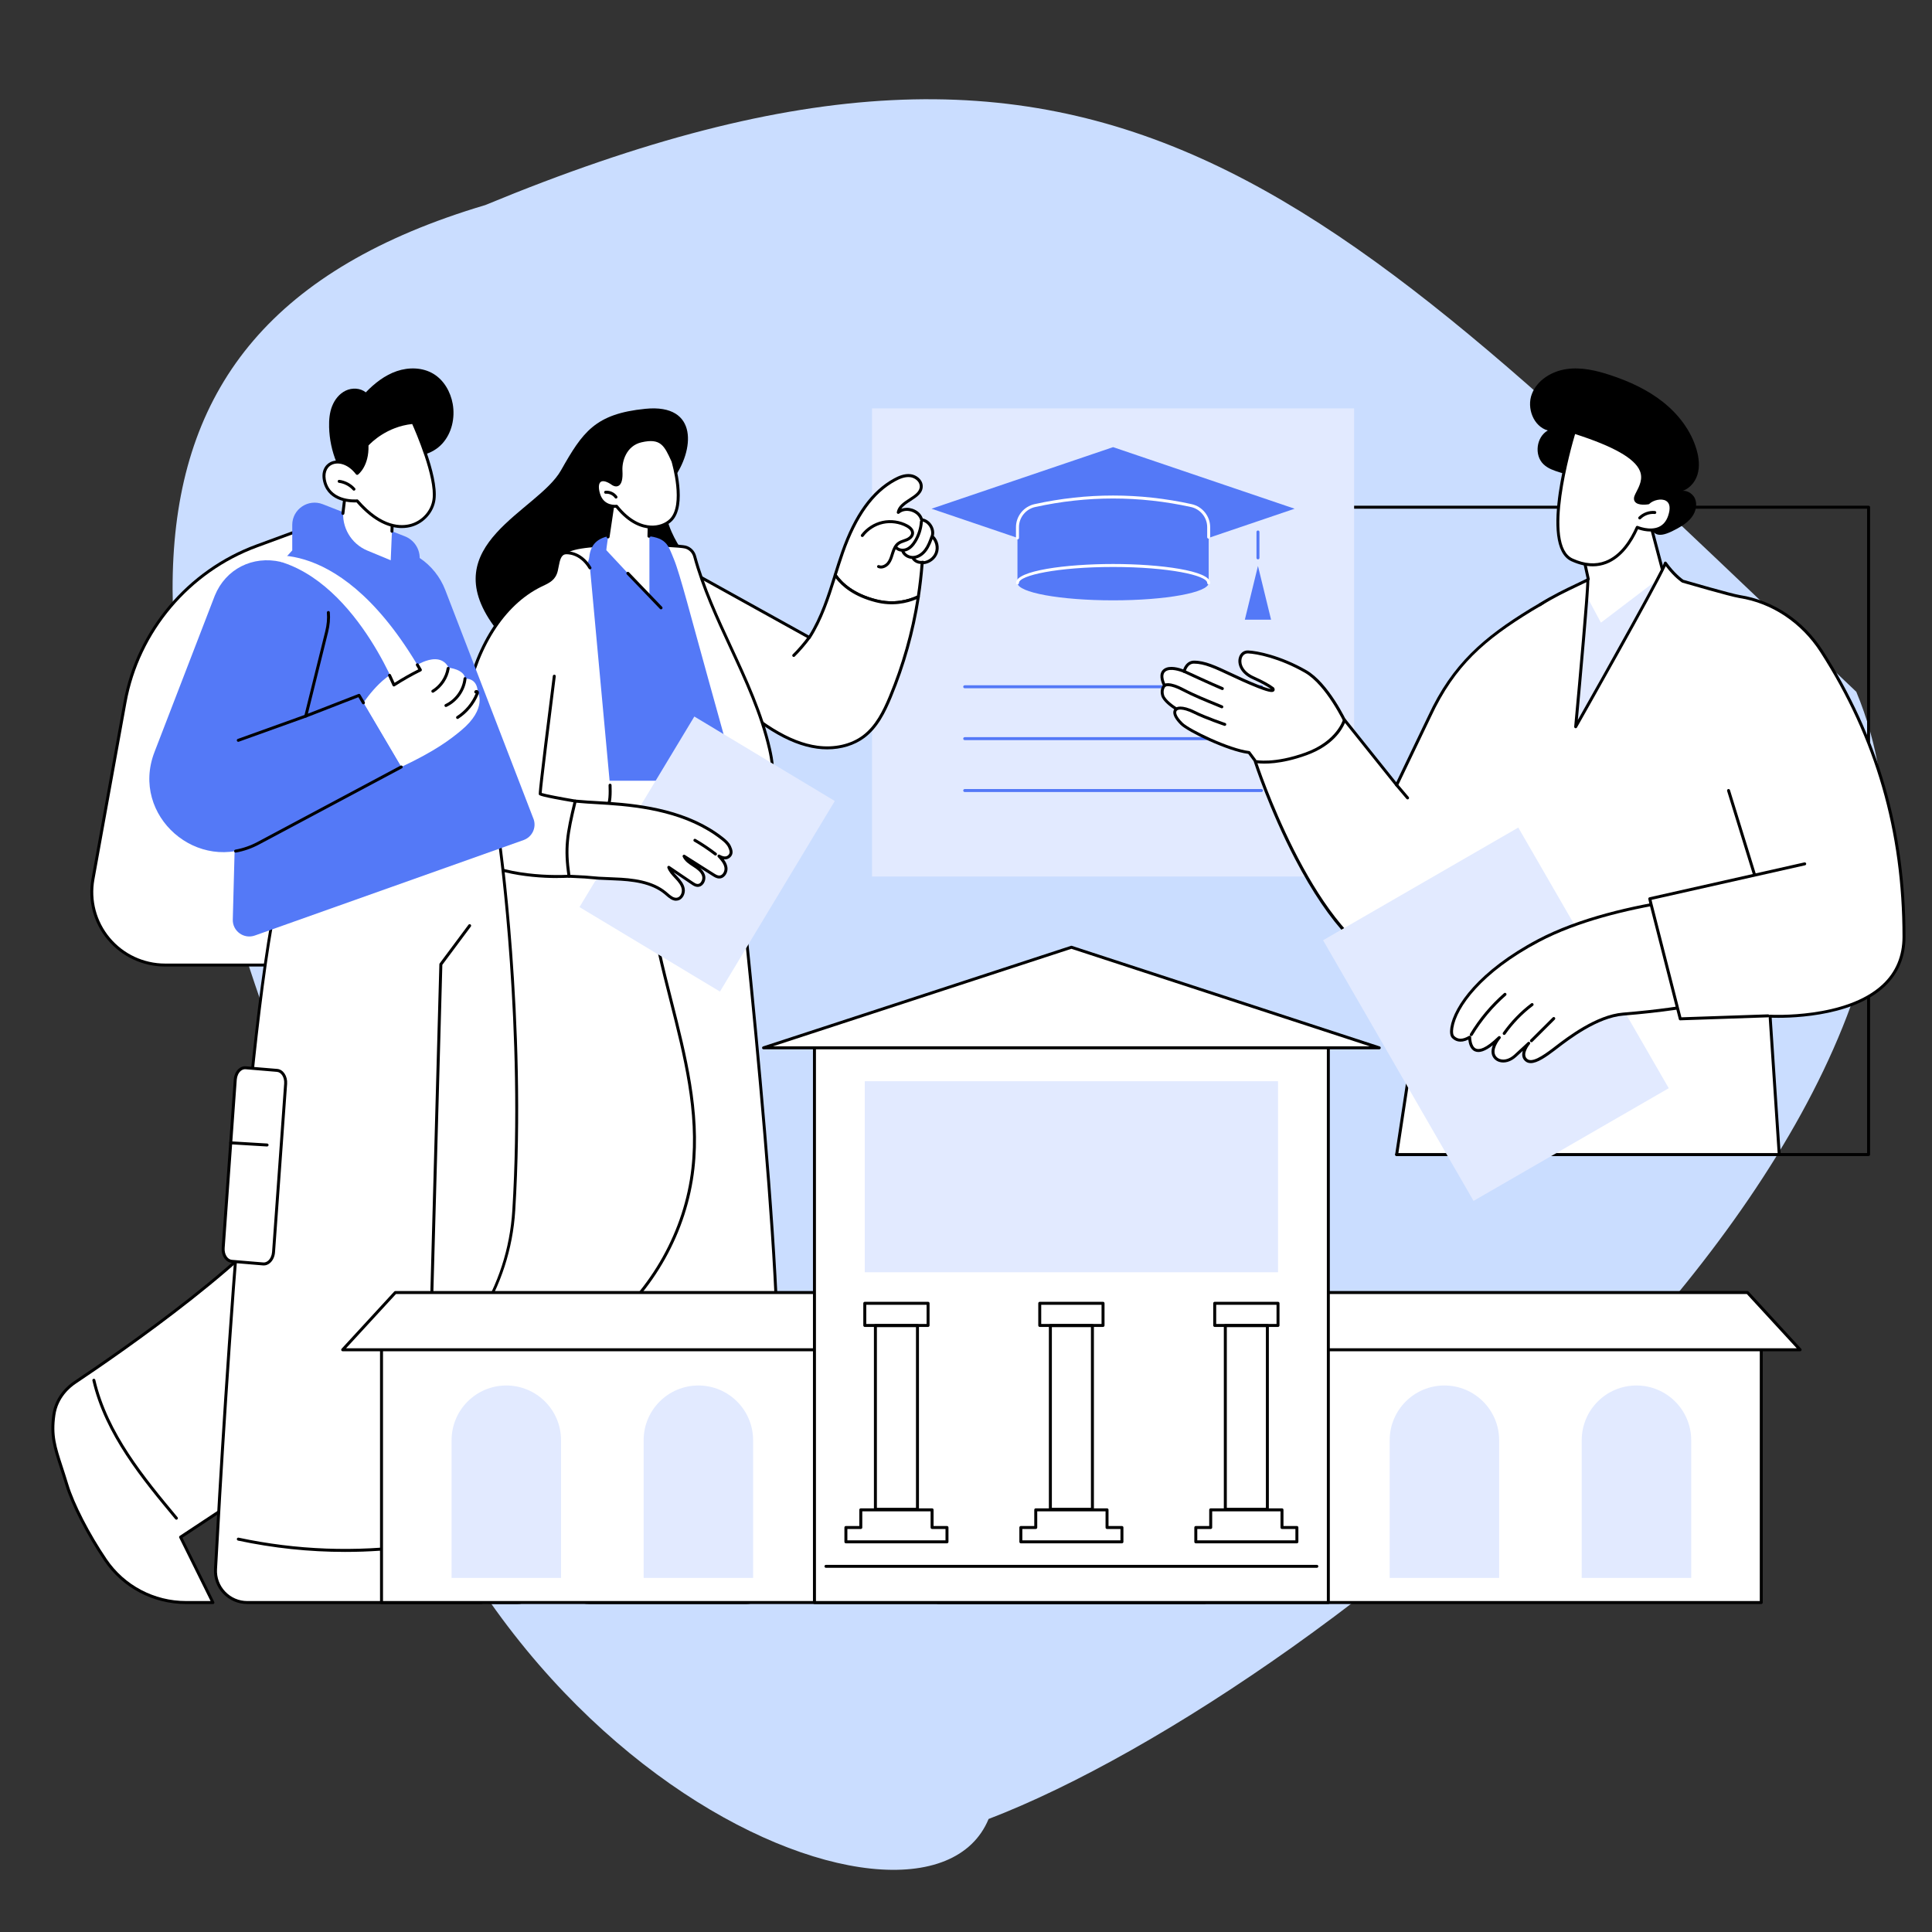 <svg xmlns="http://www.w3.org/2000/svg" id="a" viewBox="0 0 1080 1080"><rect x="0" y="0" width="1080" height="1080" fill="#333333" stroke="none"/><defs><style>.b{fill:#000;}.b,.c,.d,.e,.f{stroke-width:0px;}.c{fill:#e2eaff;}.d{fill:#caddff;}.e{fill:#5479f7;}.f{fill:#fff;}</style></defs><path class="d" d="M193.38,685.93C69.45,378.35,34.24,185.08,271.23,114.65c353.29-146.26,470.4-8.54,766.45,272.06,97.94,235.58-294.76,557.17-485.05,630.11-36.46,88.1-318.7-30.29-359.25-330.89Z"></path><path class="b" d="M1044.55,646.23h-263.83c-.46,0-.83-.37-.83-.83s.37-.83.83-.83h263v-360.21h-289.28c-.46,0-.83-.37-.83-.83s.37-.83.83-.83h290.11c.46,0,.83.37.83.83v361.87c0,.46-.37.83-.83.83h0Z"></path><polygon class="c" points="756.96 489.99 487.48 489.99 487.48 228.29 756.96 228.29 756.96 489.99 756.96 489.99"></polygon><polygon class="e" points="520.73 284.38 622.22 318.82 723.7 284.38 622.22 249.95 520.73 284.38 520.73 284.38"></polygon><path class="e" d="M568.77,325.85h106.89v-31.18c0-5.79-4.04-10.8-9.7-12.04-29.17-6.42-58.33-6.42-87.5,0-5.66,1.25-9.69,6.25-9.69,12.04v31.18h0Z"></path><path class="f" d="M568.77,301.51c-.46,0-.83-.37-.83-.83v-6.01c0-6.13,4.35-11.53,10.35-12.85,29.14-6.42,58.71-6.42,87.85,0,5.99,1.32,10.35,6.72,10.35,12.85v5.6c0,.46-.37.83-.83.83s-.83-.37-.83-.83v-5.6c0-5.35-3.81-10.08-9.04-11.23-28.92-6.37-58.23-6.37-87.14,0-5.24,1.15-9.04,5.88-9.04,11.23v6.01c0,.46-.37.83-.83.83h0Z"></path><path class="e" d="M568.77,325.85c0,5.38,23.93,9.74,53.44,9.74s53.44-4.36,53.44-9.74-23.93-9.74-53.44-9.74-53.44,4.36-53.44,9.74h0Z"></path><path class="f" d="M675.66,326.68c-.47,0-.83-.37-.83-.83,0-4.21-21.61-8.91-52.61-8.91s-52.61,4.7-52.61,8.91c0,.46-.37.83-.83.83s-.83-.37-.83-.83c0-6.87,27.96-10.57,54.28-10.57s54.28,3.71,54.28,10.57c0,.46-.37.83-.83.83h0Z"></path><path class="e" d="M703.21,312.69c-.47,0-.83-.37-.83-.83v-14.48c0-.46.37-.83.83-.83s.83.37.83.83v14.48c0,.46-.37.83-.83.83h0Z"></path><polygon class="e" points="695.87 346.42 710.54 346.42 703.21 316.38 695.87 346.42 695.87 346.42"></polygon><path class="e" d="M705.15,442.74h-165.87c-.47,0-.83-.37-.83-.83s.37-.83.83-.83h165.87c.46,0,.83.37.83.83s-.37.83-.83.83h0Z"></path><path class="e" d="M705.15,413.74h-165.87c-.47,0-.83-.37-.83-.83s.37-.83.83-.83h165.87c.46,0,.83.37.83.83s-.37.83-.83.83h0Z"></path><path class="e" d="M705.15,384.74h-165.87c-.47,0-.83-.37-.83-.83s.37-.83.83-.83h165.87c.46,0,.83.37.83.83s-.37.83-.83.83h0Z"></path><path class="f" d="M326.73,730.69l-14.4,146.11c-1.01,10.19,7,19.02,17.23,19.02h87.71c7.6,0,11.96-8.66,7.43-14.76l-14.61-19.71,14.74-133.79-98.1,3.14h0Z"></path><path class="b" d="M327.49,731.5l-14.34,145.39c-.46,4.62,1.07,9.25,4.19,12.69,3.13,3.45,7.57,5.42,12.22,5.42h87.71c3.25,0,6.06-1.73,7.52-4.64,1.46-2.9,1.18-6.19-.76-8.8l-14.61-19.71c-.12-.17-.18-.38-.16-.59l14.64-132.84-96.42,3.08h0ZM417.27,896.66h-87.71c-5.11,0-10.02-2.17-13.45-5.96-3.43-3.79-5.11-8.89-4.61-13.97l14.41-146.11c.04-.42.38-.74.8-.75l98.1-3.14c.24-.01.47.09.64.27.16.18.24.42.22.65l-14.71,133.47,14.42,19.45c2.28,3.08,2.63,7.12.91,10.54-1.73,3.42-5.18,5.55-9.01,5.55h0Z"></path><path class="b" d="M357.32,875.08c-14,0-27.98-1.53-41.65-4.6-.45-.1-.73-.55-.63-.99.1-.45.55-.73,1-.63,29.7,6.67,60.94,6.01,90.33-1.9.44-.12.9.14,1.01.59.12.44-.14.9-.58,1.02-16.12,4.34-32.81,6.51-49.48,6.51h0Z"></path><path class="f" d="M247.48,702.04l-57.03,117.98c-3.31,6.85-1.76,15.05,3.81,20.23l42.3,39.29c11.28,10.47,26.1,16.29,41.48,16.29h11.4c6.46,0,10.64-6.82,7.72-12.57l-16.06-31.63s39.64-93.07,66.22-112.58l-99.83-37.01h0Z"></path><path class="b" d="M247.89,703.08l-56.7,117.3c-3.17,6.56-1.71,14.3,3.62,19.26l42.31,39.29c11.15,10.36,25.68,16.07,40.91,16.07h11.4c2.74,0,5.24-1.4,6.67-3.73,1.44-2.34,1.55-5.19.31-7.63l-16.05-31.62c-.12-.22-.12-.48-.02-.7,1.6-3.75,38.88-90.82,65.29-112l-97.72-36.23h0ZM289.43,896.66h-11.4c-15.65,0-30.58-5.87-42.05-16.51l-42.3-39.29c-5.88-5.46-7.48-13.98-3.99-21.2l57.03-117.98c.18-.39.63-.57,1.04-.42l99.83,37.01c.29.11.49.36.53.66.04.3-.08.61-.32.79-25.28,18.55-63.09,105.57-65.8,111.88l15.88,31.27c1.5,2.97,1.36,6.42-.37,9.26-1.74,2.83-4.76,4.52-8.09,4.52h0Z"></path><path class="b" d="M277.31,852.55s-.07,0-.12,0c-30.01-4.26-57.94-20.39-76.63-44.26-.28-.36-.22-.88.15-1.17.36-.28.88-.22,1.16.14,18.43,23.53,45.96,39.44,75.55,43.64.46.06.77.49.71.94-.06.41-.42.71-.82.71h0Z"></path><path class="f" d="M404.72,409.19c.37,1.5,29,249.32,30.09,346.78,0,0-116.5,20.48-214.03-36.31l55.21-75.19v-130.35c0-29.93,7.41-59.4,21.54-85.78l10.26-19.14h96.92Z"></path><path class="b" d="M221.99,719.4c50,28.87,104.97,37.08,142.36,38.88,37.29,1.79,64.94-2.27,69.61-3.01-1.2-96.64-28.24-331.07-29.97-345.24h-95.7l-10.03,18.7c-14.02,26.17-21.44,55.7-21.44,85.39v130.35c0,.18-.05.35-.16.49l-54.67,74.44h0ZM383.25,760.39c-5.96,0-12.29-.13-18.93-.45-37.79-1.81-93.44-10.14-143.97-39.57-.21-.12-.35-.32-.4-.55-.05-.23,0-.47.14-.66l55.06-74.97v-130.08c0-29.96,7.49-59.76,21.64-86.17l10.26-19.14c.14-.27.42-.44.73-.44h96.92c.38,0,.72.26.81.63.27,1.13,29.01,248.57,30.1,346.96,0,.41-.28.76-.69.83-.24.04-20.92,3.6-51.7,3.6h0Z"></path><path class="b" d="M336.8,744.55c-.25,0-.49-.11-.66-.31-.28-.36-.22-.88.13-1.17,28-22.42,46.31-55.19,50.25-89.93,3.57-31.46-4.46-63.01-12.21-93.51-4.65-18.32-9.48-37.27-11.8-56.14-.06-.46.27-.87.72-.93.45-.07.87.27.93.72,2.31,18.77,7.11,37.67,11.76,55.94,7.79,30.65,15.84,62.35,12.25,94.11-3.99,35.17-22.52,68.35-50.87,91.04-.16.12-.34.18-.52.18h0Z"></path><path class="b" d="M384.93,312.65s-22.57-26.1-8.56-44.92c11.59-15.57,14.51-42.2-15.57-39.21-28.13,2.79-35.08,12.97-47.19,34.38-12.96,22.92-70.74,41.39-37.6,86.96,33.3,45.79,108.92-37.2,108.92-37.2h0Z"></path><path class="f" d="M489.65,335.83c-12.6-3.22-19.27-9.19-22.78-14.37,1.33-4.24,2.66-8.49,4.12-12.66,5.63-16.11,14.19-32.48,29.2-40.62,2.68-1.45,5.67-2.63,8.69-2.27,3.02.36,5.98,2.71,6.09,5.75.27,6.8-11.56,8.07-12.84,14.76,4.15-3.55,11.73-1.13,13.05,4.16,4.15.52,7.18,5.29,5.89,9.27,2.54,2.26,3.49,6.13,2.29,9.31-1.2,3.18-4.48,5.46-7.88,5.48-.47,6.34-1.19,12.67-2.15,18.95-5.49,2.59-13.79,4.77-23.69,2.24h0Z"></path><path class="b" d="M489.86,335.02c9.65,2.47,17.62.33,22.72-2,.93-6.12,1.63-12.32,2.09-18.45.02-.43.39-.77.82-.77,3.04-.02,6.03-2.1,7.1-4.94,1.07-2.84.21-6.38-2.07-8.4-.24-.22-.34-.56-.23-.88.53-1.66.24-3.56-.82-5.22-1.04-1.64-2.68-2.75-4.39-2.96-.34-.04-.62-.29-.7-.62-.55-2.2-2.39-4-4.91-4.8-2.52-.81-5.06-.41-6.79,1.07-.27.23-.66.26-.96.09-.31-.18-.47-.53-.4-.87.67-3.55,3.87-5.61,6.96-7.62,3.08-1.99,5.99-3.88,5.88-6.95-.11-2.68-2.87-4.66-5.37-4.96-3.07-.37-6.15,1.07-8.2,2.18-12.27,6.66-21.69,19.8-28.82,40.16-1.4,4.04-2.72,8.21-3.99,12.25,3.2,4.56,9.6,10.51,22.08,13.7h0ZM498.46,337.78c-2.8,0-5.82-.34-9.01-1.15-13.28-3.39-19.98-9.87-23.26-14.71-.14-.21-.18-.47-.1-.72l.03-.12c1.3-4.14,2.64-8.42,4.1-12.57,7.26-20.78,16.94-34.21,29.59-41.08,2.24-1.22,5.64-2.79,9.18-2.37,3.24.39,6.68,2.94,6.82,6.54.16,4.02-3.29,6.25-6.62,8.41-2.13,1.38-4.16,2.7-5.34,4.41,1.85-.7,4-.74,6.13-.06,2.88.92,5.03,2.94,5.86,5.45,2.01.42,3.82,1.72,5.04,3.63,1.22,1.92,1.62,4.11,1.14,6.11,2.53,2.53,3.41,6.51,2.14,9.86-1.23,3.28-4.41,5.65-7.88,5.98-.47,6.08-1.17,12.23-2.11,18.29-.04.27-.22.51-.47.62-3.69,1.74-8.92,3.45-15.24,3.45h0Z"></path><path class="f" d="M378.69,316.01c1.52-.87,7.69,3.7,9.21,4.54,6.57,3.65,13.15,7.3,19.73,10.95,14.93,8.28,29.86,16.57,44.78,24.85,6.83-10.64,10.65-22.77,14.45-34.89,3.52,5.18,10.18,11.15,22.78,14.37,9.9,2.53,18.2.35,23.69-2.24-2.96,19.16-8.21,37.97-15.65,55.88-3.48,8.37-7.7,16.89-14.96,22.32-7.26,5.43-16.88,7.11-25.87,5.89-8.99-1.21-17.43-5.09-25.15-9.85-19.47-12.01-34.88-30.24-44.14-51.1-4.63-10.43-7.73-21.55-9.04-32.89-.17-1.55-1.5-6.87.17-7.83h0Z"></path><path class="b" d="M379.1,316.74c-.56.35-.55,2.3.06,5.8.09.5.17.92.2,1.21,1.28,11.14,4.31,22.12,8.98,32.65,9.33,21.05,24.89,39.06,43.8,50.73,8.92,5.5,17.04,8.69,24.84,9.74,9.47,1.28,18.68-.81,25.26-5.73,7.1-5.31,11.25-13.7,14.69-21.98,7.21-17.35,12.38-35.57,15.36-54.18-5.36,2.26-13.32,4.1-22.83,1.66-12.07-3.08-18.7-8.72-22.28-13.35-3.61,11.47-7.46,23.23-14.05,33.51-.23.37-.72.49-1.11.28l-64.52-35.8c-.36-.2-.92-.57-1.65-1.04-1.43-.94-5.78-3.79-6.75-3.5h0ZM462.39,418.89c-1.86,0-3.75-.13-5.64-.38-8.03-1.08-16.37-4.34-25.48-9.97-19.19-11.84-34.98-30.12-44.45-51.47-4.74-10.68-7.8-21.83-9.11-33.13-.03-.27-.1-.66-.18-1.12-.59-3.4-.97-6.54.76-7.53,1.37-.79,3.93.58,8.49,3.56.66.43,1.23.81,1.54.98l63.83,35.42c6.52-10.41,10.3-22.41,13.95-34.03.09-.3.35-.53.67-.57.32-.04.63.09.81.35,3.12,4.6,9.53,10.77,22.3,14.03,9.91,2.54,18.04.21,23.12-2.19.27-.13.61-.1.86.09.24.18.37.49.32.79-2.97,19.27-8.25,38.14-15.7,56.07-3.52,8.5-7.81,17.12-15.23,22.67-5.6,4.19-12.98,6.43-20.84,6.43h0Z"></path><path class="b" d="M492.49,317.81c-.57,0-1.14-.1-1.69-.34-.42-.18-.62-.66-.45-1.09.18-.42.67-.62,1.09-.44,1.58.66,3.51-.38,4.52-1.69,1.01-1.31,1.51-2.92,2.04-4.64l.27-.85c.65-2.03,1.58-4.29,3.48-5.69,1.03-.75,2.19-1.16,3.32-1.54.55-.19,1.06-.36,1.55-.58,1.28-.55,2.65-1.61,2.69-2.94.05-1.58-1.7-2.77-2.76-3.34-3.88-2.1-8.58-2.77-12.9-1.83-4.31.94-8.31,3.5-10.96,7.02-.27.36-.8.44-1.16.16-.37-.28-.44-.8-.17-1.16,2.89-3.84,7.25-6.63,11.94-7.65,4.7-1.02,9.82-.29,14.05,2,2.39,1.3,3.67,3.02,3.62,4.85-.06,1.8-1.44,3.45-3.7,4.42-.55.24-1.12.43-1.67.62-1.06.36-2.06.71-2.88,1.31-1.53,1.12-2.32,3.09-2.89,4.87l-.27.83c-.56,1.78-1.13,3.61-2.32,5.15-1.09,1.42-2.93,2.55-4.79,2.55h0Z"></path><path class="b" d="M504.56,308.4c-1.63,0-3.28-.58-4.38-1.96-.28-.36-.22-.88.14-1.17.36-.29.88-.22,1.16.14,1.2,1.51,3.53,1.6,5.12.92,1.58-.68,2.99-2.07,4.31-4.26,1.93-3.18,3.08-6.81,3.33-10.51.03-.46.41-.79.88-.77.47.03.81.43.77.89-.27,3.97-1.5,7.86-3.56,11.26-1.51,2.49-3.18,4.1-5.09,4.92-.81.35-1.75.55-2.7.55h0Z"></path><path class="b" d="M510.25,312.45c-2.91,0-5.66-1.8-6.47-4.34-.14-.44.1-.91.54-1.04.44-.14.91.1,1.04.54.65,2.03,3.05,3.4,5.46,3.15,2.16-.23,4.33-1.63,5.94-3.83,1.45-1.96,2.32-4.21,3.31-6.95.16-.43.63-.66,1.06-.5.43.16.66.63.5,1.07-.81,2.25-1.83,5.05-3.53,7.37-1.89,2.57-4.48,4.21-7.1,4.49-.25.03-.51.04-.76.04h0Z"></path><path class="b" d="M514.81,315.23c-1.99,0-3.97-1.02-5.05-2.69-.25-.38-.14-.9.24-1.15.39-.25.91-.14,1.16.25.94,1.46,2.85,2.22,4.54,1.83.45-.1.9.17,1.01.62.1.45-.17.89-.62,1-.42.1-.85.15-1.27.15h0Z"></path><path class="b" d="M443.71,367.24c-.22,0-.44-.09-.6-.26-.32-.33-.31-.86.02-1.18,2.42-2.31,6.5-7.05,8.4-9.75.27-.37.79-.46,1.16-.2.37.26.47.78.2,1.16-1.99,2.82-6.09,7.58-8.62,10-.16.15-.37.23-.57.23h0Z"></path><path class="f" d="M383.12,305.82c2.54.66,4.52,2.63,5.2,5.17,10.03,37.18,33.29,70.08,41.87,107.69,1.5,6.54,2.52,13.46.61,19.9-1.74,5.86-5.79,10.83-10.56,14.67-4.75,3.84-10.23,6.68-15.67,9.49-7.52-17-13.56-34.62-19.58-52.21-5.83-17.04-11.69-34.14-15.37-51.77-2.58-12.35-43.49-11.25-43.14-23.88.11-3.59-12.75-22.91-10.35-25.84,5.74-7.02,62.02-4.49,66.97-3.21h0Z"></path><path class="b" d="M351.8,305.17c-15.83,0-32.24,1-35.01,4.38-1.06,1.29,3.47,9.98,5.9,14.65,2.91,5.57,4.69,9.07,4.64,10.69-.16,5.8,10.36,8.65,20.55,11.41,10.42,2.82,21.2,5.74,22.57,12.28,3.69,17.62,9.62,34.93,15.35,51.68,5.82,17.01,11.84,34.58,19.2,51.34,5.06-2.63,10.26-5.38,14.75-9,5.2-4.2,8.75-9.13,10.27-14.26,1.9-6.42.75-13.45-.63-19.48-4.49-19.68-13.18-38.42-21.59-56.55-7.62-16.42-15.49-33.41-20.27-51.11-.61-2.24-2.38-4-4.62-4.58-2.29-.6-16.44-1.45-31.1-1.45h0ZM404.58,463.57c-.09,0-.18-.01-.27-.05-.22-.08-.39-.24-.48-.45-7.56-17.06-13.68-34.97-19.62-52.28-5.74-16.79-11.69-34.15-15.39-51.88-1.16-5.54-11.44-8.32-21.38-11.02-11.3-3.06-21.98-5.95-21.78-13.06.04-1.27-2.34-5.84-4.45-9.88-4.65-8.91-7.35-14.47-5.72-16.47,6.12-7.47,63.3-4.66,67.82-3.48,2.82.73,5.04,2.94,5.8,5.76,4.74,17.57,12.58,34.48,20.17,50.84,8.44,18.2,17.17,37.02,21.7,56.88,1.43,6.24,2.61,13.53.61,20.32-1.61,5.45-5.36,10.66-10.83,15.08-4.85,3.91-10.42,6.8-15.81,9.58-.12.06-.25.09-.38.09h0Z"></path><path class="e" d="M321.89,436.44h81.54c4.16,0,7.17-3.95,6.06-7.95-2.54-9.2-7.2-26-13.45-48.46-9.69-34.8-15.95-59.31-19.33-67.45s-3.98-12.54-17.78-13.15c-12.73-.57-28-2.51-29.51,11.85-.29,2.79-1.81,5.3-4.06,6.97l-9.03,6.69,5.57,111.51h0Z"></path><polygon class="c" points="466.66 447.77 402.46 554.3 323.94 507.07 388.14 400.54 466.66 447.77 466.66 447.77"></polygon><path class="f" d="M341,438.95c.14,4.67.23,9.55-1.81,13.75-3.47,7.11-16.71-2.48-16.71-2.48.17,11.98-3.96,27.64-4.37,39.61-14.59.77-46.85-.84-58.95-15.15-10.37-12.28-3.77-52.72.42-78.35,5.9-36.08,22.84-58.34,40.53-67.99,5.27-2.88,9.49-3.55,10.89-9.38.94-3.92,1.13-9.57,5.15-9.93,0,0,8.1-.9,13.66,8.42l11.19,121.51h0Z"></path><path class="b" d="M311.66,490.83c-17.24,0-42.69-3.24-53.14-15.61-10.63-12.58-4.09-52.56.23-79.02,5.28-32.26,20.2-57.26,40.95-68.59,1.11-.61,2.15-1.11,3.16-1.59,3.67-1.75,6.3-3.02,7.31-7.26.17-.7.32-1.45.46-2.22.67-3.56,1.52-7.99,5.44-8.34.33-.04,8.68-.84,14.45,8.82.23.39.11.9-.29,1.14-.39.23-.91.11-1.14-.29-5.2-8.71-12.55-8.05-12.86-8.02-2.49.22-3.22,3.04-3.96,6.99-.15.8-.3,1.58-.47,2.3-1.2,5.01-4.45,6.57-8.21,8.37-.99.47-2.01.96-3.08,1.55-20.3,11.08-34.92,35.64-40.1,67.39-4.02,24.57-10.74,65.69-.61,77.68,11.27,13.34,41.08,15.64,57.52,14.9.25-5.36,1.2-11.49,2.11-17.42,1.14-7.36,2.32-14.97,2.23-21.39,0-.31.17-.61.45-.75.27-.15.61-.12.87.06.08.06,8.35,5.98,13.05,4.79,1.11-.28,1.9-.93,2.43-2.01,2-4.11,1.86-9.02,1.73-13.36,0-.46.35-.84.81-.86.47,0,.85.35.86.81.13,4.53.28,9.66-1.9,14.14-.74,1.52-1.92,2.49-3.51,2.89-4.26,1.07-10.43-2.45-13.12-4.17-.09,6.19-1.19,13.25-2.24,20.09-.96,6.17-1.94,12.55-2.13,17.98,0,.43-.36.78-.78.8-1.98.1-4.16.16-6.49.16h0Z"></path><path class="f" d="M405.81,484.85c-.41-2.47-2.19-4.47-3.89-6.31,2.26,1.3,4.33,1.51,5.82.03,1.48-1.48,1-3.29.12-5.19-.89-1.9-2.53-3.34-4.17-4.63-17.75-13.96-41.23-18.12-63.78-19.67-12.13-.83-6.23-.23-18.34-1.25-4.6,18.99-5.76,26.47-3.46,42.01,17.32.68,8.34.88,25.43,1.49,9.91.35,20.9,1.55,28.49,7.91,1.96,1.64,4.06,3.85,6.58,3.4,2.41-.43,3.75-3.3,3.33-5.71-.42-2.41-2.07-4.41-3.75-6.19-1.67-1.79-3.47-3.58-4.31-5.88,4.35,2.94,8.69,5.89,13.04,8.83.91.61,1.87,1.25,2.96,1.3,2.59.14,4.21-3.19,3.39-5.65-.81-2.45-3.08-4.08-5.26-5.48-2.18-1.4-4.51-2.87-5.58-5.23,5.44,3.44,10.88,6.89,16.32,10.33,1.01.64,2.09,1.3,3.29,1.31,2.51.02,4.17-2.95,3.77-5.42h0Z"></path><path class="b" d="M318.82,489.03c8.01.32,10.09.54,12.09.74,2.07.21,4.03.41,12.64.72,9.97.35,21.22,1.59,28.99,8.1.26.21.51.43.76.66,1.64,1.42,3.33,2.88,5.15,2.56,1.93-.34,2.99-2.79,2.65-4.76-.38-2.25-2.03-4.16-3.53-5.77l-.41-.44c-1.6-1.7-3.25-3.45-4.08-5.72-.12-.34,0-.72.27-.94.28-.22.68-.24.97-.03l13.05,8.83c.93.63,1.7,1.12,2.53,1.16.91.06,1.55-.51,1.91-.99.75-.98,1.01-2.44.64-3.56-.72-2.2-2.83-3.7-4.92-5.04l-.08-.05c-2.18-1.4-4.65-2.98-5.8-5.54-.15-.33-.06-.73.22-.97.28-.24.68-.27.99-.07l16.32,10.33c1.06.67,1.94,1.18,2.86,1.19h.02c.91,0,1.55-.53,1.94-.98.79-.92,1.17-2.29.97-3.48-.38-2.31-2.21-4.29-3.68-5.88-.27-.3-.29-.76-.03-1.08.25-.32.71-.41,1.06-.2,2.1,1.2,3.72,1.26,4.82.16.96-.96.95-2.11-.05-4.25-.84-1.81-2.47-3.18-3.93-4.33-18.71-14.71-43.66-18.14-63.32-19.49-5.16-.35-7.06-.45-8.45-.52-1.83-.09-2.86-.14-9.19-.67-4.31,17.83-5.54,25.23-3.37,40.32h0ZM377.93,503.52c-2.22,0-4.06-1.59-5.7-3.02-.25-.22-.5-.43-.74-.64-7.39-6.19-18.29-7.37-27.99-7.72-8.67-.31-10.66-.51-12.75-.73-2.04-.21-4.15-.43-12.68-.76-.4-.01-.73-.31-.79-.71-2.37-15.97-1.01-23.86,3.47-42.33.1-.4.48-.68.88-.63,6.93.58,7.96.63,9.84.72,1.4.07,3.31.16,8.49.52,19.89,1.36,45.17,4.85,64.23,19.84,1.61,1.27,3.42,2.8,4.41,4.94.92,1.97,1.6,4.25-.28,6.13-.77.77-1.96,1.45-3.71,1.24.94,1.25,1.75,2.68,2.01,4.32.28,1.68-.23,3.53-1.35,4.83-.87,1.02-1.99,1.6-3.24,1.56-1.47-.01-2.73-.81-3.73-1.44l-6.99-4.43c1.21,1.05,2.23,2.29,2.74,3.84.55,1.66.2,3.66-.9,5.09-.86,1.13-2.05,1.71-3.32,1.64-1.35-.07-2.48-.83-3.38-1.45l-9.93-6.73c.58.72,1.23,1.4,1.86,2.07l.42.45c1.67,1.78,3.49,3.92,3.96,6.62.47,2.74-1.06,6.15-4.01,6.67-.27.05-.55.07-.81.07h0Z"></path><path class="b" d="M399.95,478.25c-.17,0-.36-.06-.51-.17-3.62-2.78-7.45-5.35-11.4-7.63-.4-.23-.53-.74-.3-1.14.22-.4.73-.53,1.13-.3,4.01,2.32,7.9,4.93,11.58,7.76.37.28.43.8.15,1.17-.17.21-.41.32-.66.32h0Z"></path><path class="b" d="M321.56,448.65s-.09,0-.13-.01c-19.62-3.33-19.96-4.02-20.2-4.48-.15-.3-.49-.99,7.8-66.28.06-.45.47-.77.93-.72.45.06.77.47.71.93-3.09,24.36-7.6,60.72-7.86,65.19,1.95.66,10.88,2.36,18.89,3.72.45.08.76.51.68.96-.07.41-.42.69-.82.69h0Z"></path><path class="f" d="M363.03,289.29v44.08s-23.91-25.58-24.09-25.81c-.17-.23,3.95-27.31,3.95-27.31,0,0,1.08-10.02,20.14,9.03h0Z"></path><path class="b" d="M339.93,300.95s-.07,0-.12,0c-.46-.07-.77-.49-.71-.94,1.16-8,2.94-19.74,2.96-19.86,0-.06.27-2.33,2.46-3.1,3.64-1.29,10.07,2.64,19.08,11.67.17.16.25.38.25.61l-.25,10.44c0,.46-.42.8-.85.81-.46-.01-.82-.39-.81-.85l.24-10.09c-10.98-10.92-15.41-11.6-17.09-11.03-1.2.41-1.38,1.7-1.39,1.76-.02.15-1.8,11.88-2.96,19.88-.06.41-.42.71-.82.71h0Z"></path><path class="f" d="M376.18,257.75s7.36,24.32-1.1,32.88c-5.01,5.08-18,7.93-30.43-7.64,0,0-7.55,1.04-9.97-6.55-2.42-7.6,1.19-10.86,7.95-5.96,0,0,5.12,3.72,4.48-7.34-.32-5.6,2.36-14.63,11.27-16.69,11.54-2.66,13.69,2.33,17.8,11.3h0Z"></path><path class="b" d="M344.65,282.16c.25,0,.49.11.65.31,7.13,8.94,13.95,11.1,18.4,11.33,4.21.23,8.25-1.18,10.79-3.76,7.82-7.92,1.28-30.74.91-32l-.1-.23c-3.97-8.68-5.98-13.03-16.72-10.55-8.36,1.93-10.95,10.52-10.63,15.83.27,4.75-.44,7.52-2.19,8.48-1.7.93-3.53-.37-3.61-.42-2.75-1.99-5.12-2.66-6.33-1.78-1.26.91-1.38,3.52-.33,6.82,2.17,6.82,8.79,6.02,9.07,5.98.03,0,.07,0,.11,0h0ZM364.56,295.49c-.32,0-.63,0-.95-.02-4.75-.25-11.92-2.48-19.34-11.61-1.81.08-8.15-.15-10.39-7.16-1.31-4.13-.96-7.29.94-8.67,1.1-.79,3.62-1.61,8.3,1.78,0,0,1.06.73,1.84.31.5-.28,1.64-1.51,1.32-6.92-.34-5.87,2.55-15.38,11.92-17.54,12.07-2.78,14.54,2.58,18.61,11.48l.12.28s.03.07.04.11c.31,1.01,7.4,24.89-1.3,33.7-2.68,2.71-6.77,4.28-11.1,4.28h0Z"></path><path class="b" d="M344.35,278.71c-.26,0-.52-.12-.68-.36-1.11-1.58-3.14-2.53-5.05-2.35-.48.04-.86-.29-.91-.75-.04-.46.29-.86.75-.91,2.54-.23,5.12.96,6.57,3.05.27.38.17.89-.21,1.16-.14.1-.31.15-.47.15h0Z"></path><path class="b" d="M369.52,340.64c-.22,0-.44-.09-.6-.26l-18.54-19.32c-.32-.33-.3-.86.02-1.18.33-.32.86-.31,1.18.02l18.54,19.32c.32.33.31.86-.02,1.18-.16.15-.37.23-.57.23h0Z"></path><path class="f" d="M189.6,539.46h-97.28c-25.55,0-44.88-22.98-40.35-47.98l17.9-98.85c7.26-40.05,35.27-73.31,73.66-87.44l46.07-16.97v251.24h0Z"></path><path class="b" d="M188.76,289.41l-44.96,16.56c-37.93,13.97-65.95,47.23-73.12,86.81l-17.91,98.85c-2.1,11.62,1.04,23.49,8.63,32.58,7.65,9.17,18.93,14.43,30.91,14.43h96.45v-249.22h0ZM189.6,540.29h-97.28c-12.48,0-24.21-5.48-32.19-15.02-7.9-9.46-11.17-21.83-8.99-33.94l17.91-98.85c7.27-40.15,35.7-73.9,74.18-88.07l46.07-16.97c.26-.09.54-.06.76.1.22.16.36.41.36.68v251.24c0,.46-.37.83-.83.83h0Z"></path><path class="f" d="M278.7,466.59s15.09,102.85,8.5,210.1c-2.63,42.89-27.08,81.49-64.9,102.28l-121.37,80.27,18.1,36.57h-15.04c-18.04,0-34.91-8.89-45-23.75-9.24-13.63-18.17-30.58-21.66-42.16-5.44-18.1-9.28-24.49-7.23-38.95,1.23-8.73,6.83-14.88,11.72-18.14,25.13-16.78,106.52-72.84,126.21-107.88,23.37-41.57,29.4-184.32,29.4-184.32l81.25-14.03h0Z"></path><path class="b" d="M198.24,481.33c-.49,10.69-7.1,144.22-29.47,184.03-19.8,35.23-101.81,91.69-126.48,108.16-2.94,1.97-9.95,7.61-11.35,17.56-1.6,11.29.42,17.48,4.08,28.72.94,2.88,2,6.14,3.13,9.88,3.28,10.92,11.94,27.77,21.55,41.93,9.93,14.64,26.5,23.38,44.31,23.38h13.7l-17.5-35.37c-.19-.37-.07-.83.28-1.06l121.37-80.27c37.79-20.78,61.9-58.76,64.53-101.64,6.19-100.84-6.97-198.99-8.39-209.09l-79.75,13.77h0ZM119.04,896.66h-15.04c-18.37,0-35.44-9.01-45.68-24.11-9.69-14.28-18.44-31.32-21.77-42.38-1.12-3.72-2.18-6.97-3.12-9.84-3.62-11.09-5.79-17.79-4.15-29.47,1.5-10.61,8.95-16.62,12.08-18.71,24.59-16.42,106.34-72.69,125.95-107.59,23.01-40.93,29.23-182.53,29.29-183.95.02-.39.31-.72.69-.78l81.25-14.03c.22-.04.45.01.62.15.18.13.31.33.34.55.15,1.03,15.03,104.16,8.51,210.28-1.3,21.19-8,41.88-19.38,59.82-11.39,17.96-27.28,32.87-45.95,43.14l-120.69,79.84,17.78,35.91c.12.26.11.56-.04.81-.15.24-.42.39-.71.39h0Z"></path><path class="b" d="M98.6,849.51c-.24,0-.48-.1-.64-.3-18.41-22.14-39.28-47.23-46.3-77.45-.1-.45.17-.89.62-1,.44-.11.89.17,1,.62,6.93,29.84,27.67,54.77,45.96,76.77.3.35.25.88-.11,1.17-.15.13-.34.19-.52.19h0Z"></path><path class="f" d="M163.41,475.3c-21.59,30.56-38.76,324.39-42.94,401.87-.55,10.14,7.57,18.65,17.79,18.65h130.02c5.02,0,7.1-6.39,3.03-9.32l-33.75-24.21,8.87-323.24,24.59-33.02-2.86-31.1-104.75.36h0Z"></path><path class="b" d="M268.28,896.66h-130.02c-5.19,0-10.02-2.07-13.57-5.83-3.53-3.72-5.32-8.59-5.05-13.7,4.68-86.69,21.61-371.89,43.09-402.31.27-.37.78-.46,1.16-.2.38.27.47.78.2,1.16-21.22,30.05-38.11,314.86-42.78,401.44-.26,4.65,1.38,9.08,4.59,12.48,3.24,3.42,7.64,5.3,12.37,5.3h130.02c2.34,0,3.67-1.55,4.13-3,.47-1.44.29-3.46-1.59-4.8l-33.75-24.22c-.22-.16-.36-.42-.35-.7l8.88-323.24c0-.17.06-.34.16-.47l16.1-21.61c.27-.37.79-.44,1.16-.17.37.27.44.79.17,1.16l-15.93,21.4-8.85,322.54,33.38,23.96c2.15,1.55,3.02,4.16,2.21,6.67-.81,2.53-3.06,4.16-5.72,4.16h0Z"></path><path class="f" d="M147.11,706.55l-17.57-1.47c-2.93-.24-5.06-3.58-4.79-7.46l6.77-94.15c.27-3.88,2.87-6.82,5.78-6.58l17.58,1.47c2.93.24,5.06,3.58,4.79,7.46l-6.77,94.15c-.27,3.88-2.87,6.82-5.79,6.58h0Z"></path><path class="b" d="M147.19,705.72c.92.08,1.85-.25,2.67-.95,1.25-1.07,2.08-2.89,2.23-4.86l6.76-94.15c.25-3.42-1.55-6.37-4.02-6.58l-17.58-1.47c-.93-.07-1.85.25-2.67.95-1.25,1.07-2.08,2.89-2.23,4.86l-6.76,94.15c-.25,3.42,1.55,6.37,4.02,6.58l17.58,1.47h0ZM147.46,707.4c-.14,0-.27,0-.42-.02l-17.58-1.47c-3.37-.28-5.85-4.03-5.54-8.35l6.77-94.15c.17-2.45,1.2-4.64,2.8-6.01,1.16-.99,2.52-1.46,3.89-1.34l17.58,1.47c3.37.28,5.85,4.03,5.54,8.35l-6.77,94.15c-.17,2.45-1.2,4.64-2.8,6.01-1.05.89-2.24,1.36-3.47,1.36h0Z"></path><path class="b" d="M149.3,640.89s-.03,0-.05,0l-20.32-1.22c-.46-.03-.81-.42-.78-.88.02-.46.43-.8.88-.78l20.32,1.22c.46.03.81.42.78.88-.02.44-.4.78-.83.78h0Z"></path><path class="b" d="M192.89,867.53c-20.06,0-40.07-2.11-59.84-6.33-.45-.1-.73-.54-.64-.99.1-.45.54-.74.99-.64,32.37,6.9,65.42,8.13,98.22,3.65.46-.06.88.26.94.71.07.46-.26.87-.71.94-12.97,1.77-25.97,2.66-38.96,2.66h0Z"></path><path class="e" d="M234.61,311.93c0-5.36-3.3-10.18-8.32-12.14l-45.85-17.93c-8.2-3.21-17.07,2.8-17.07,11.56v14.27l-28.6,31.41-4.64,174.97c-.17,6.45,6.23,11.06,12.34,8.89l150.21-53.36c4.72-1.68,7.23-6.79,5.67-11.52l-49.46-128.3c-2.81-7.28-7.8-13.52-14.28-17.86h0Z"></path><path class="f" d="M144.8,311.76s45.73-16.43,92.28,66.42l-14.83,8.78s-26.93-71.23-77.46-75.21h0Z"></path><path class="f" d="M260.06,379.41c-.55-5.31-9.22-6.15-9.22-6.15-5.87-11.17-21.43.85-21.43.85-12.29-2.02-25.43,17.53-26.26,18.78l21.14,35.86c19.35-9.12,27.49-15.48,33.29-20.26,15.19-12.52,9.48-21.76,9.48-21.76-.4-8.1-7.01-7.32-7.01-7.32h0Z"></path><path class="b" d="M241.96,387.24c-.28,0-.56-.14-.71-.4-.24-.39-.12-.9.27-1.14,4.32-2.65,7.38-7.21,8.18-12.18.07-.45.5-.76.96-.69.45.07.76.5.69.95-.88,5.45-4.23,10.43-8.95,13.34-.13.08-.29.12-.43.12h0Z"></path><path class="b" d="M249.29,395.22c-.32,0-.61-.18-.76-.48-.2-.41-.02-.91.4-1.11,5.57-2.63,9.57-8.27,10.2-14.36.05-.46.45-.78.91-.74.45.05.78.46.74.91-.69,6.66-5.06,12.81-11.15,15.69-.12.05-.23.08-.35.08h0Z"></path><path class="b" d="M266.77,387.03h0s0,0,0,0h0ZM255.79,401.91c-.27,0-.54-.13-.7-.38-.25-.39-.14-.9.24-1.15,4.7-3.05,8.46-7.57,10.58-12.74-.06,0-.11-.01-.16-.03-.45-.12-.71-.57-.6-1.02.12-.47.53-.8,1.03-.85.57-.06,1.13.25,1.37.74.33.69.05,1.39-.09,1.73-2.24,5.49-6.23,10.31-11.23,13.55-.13.09-.29.13-.45.13h0Z"></path><path class="b" d="M220.2,383.74c-.08,0-.16-.01-.23-.03-.23-.07-.42-.23-.52-.45l-2.45-5.4c-.19-.42,0-.91.42-1.1.42-.19.91,0,1.1.41l2.05,4.52c4.27-2.72,8.73-5.24,13.26-7.52l-1.26-2.13c-.23-.39-.1-.91.29-1.14.4-.23.91-.1,1.14.29l1.71,2.89c.12.2.15.44.08.66s-.22.41-.43.51c-5.04,2.5-9.98,5.31-14.7,8.35-.13.09-.29.13-.45.13h0Z"></path><path class="e" d="M200.71,388.71l-29.78,11.58,11.69-47.18c4.4-17.73-5.37-32.11-23.26-36.25l-2.33-2.76c-15.78-3.64-30.83,3.91-36.94,18.83l-33.75,87.52c-13.7,35.53,24.37,68.87,58.1,50.88l79.86-42.59-23.59-40.03h0Z"></path><path class="b" d="M170.93,401.13c-.2,0-.4-.07-.55-.21-.23-.21-.33-.52-.26-.82l11.69-47.18c.89-3.59,1.21-7.11.92-10.46-.03-.46.31-.86.76-.9.45-.03.86.3.9.76.29,3.53-.03,7.23-.97,10.99l-11.3,45.63,28.28-11c.38-.15.81,0,1.02.35l2.46,4.17c.23.39.1.9-.3,1.14-.39.23-.91.1-1.14-.29l-2.09-3.56-29.12,11.32c-.1.04-.2.06-.3.06h0Z"></path><path class="b" d="M131.7,476.6c-.4,0-.75-.28-.81-.69-.08-.45.22-.88.67-.96,4.28-.75,8.49-2.21,12.49-4.35l79.86-42.59c.41-.21.91-.06,1.12.34.22.41.07.91-.34,1.13l-79.86,42.59c-4.16,2.22-8.54,3.74-12.98,4.52-.05,0-.1.01-.15.01h0Z"></path><path class="b" d="M133.21,414.67c-.34,0-.66-.21-.78-.55-.16-.43.07-.91.5-1.06l37.72-13.55c.42-.16.91.07,1.06.5.15.43-.07.91-.51,1.06l-37.71,13.55c-.09.03-.19.05-.28.05h0Z"></path><path class="f" d="M219.94,276.45l-1.52,36.75-13.06-5.42c-9.1-3.78-14.58-13.15-13.41-22.93l1.76-14.76,26.22,6.36h0Z"></path><path class="b" d="M219.09,297.81s-.02,0-.03,0c-.46-.02-.81-.41-.8-.86l.82-19.85-24.65-5.98-1.91,15.97c-.06.46-.45.78-.92.73-.46-.05-.78-.47-.73-.92l2.03-16.9c.02-.24.16-.45.35-.58.2-.13.44-.18.67-.12l26.22,6.36c.38.09.65.45.63.84l-.85,20.53c-.02.45-.39.8-.83.8h0Z"></path><path class="b" d="M185.64,227.09c1.43-3.69,4.05-7.03,7.62-8.73,3.57-1.7,8.14-1.51,11.22.97,4.9-5.1,10.66-9.59,17.35-11.87,6.7-2.28,14.45-2.13,20.5,1.54,5.87,3.56,9.55,10.07,10.75,16.82,1.37,7.83-.53,16.4-5.92,22.25-5.39,5.85-14.39,8.43-21.74,5.4-.55,2.73-2.48,5.04-4.8,6.58-2.32,1.55-5.01,2.42-7.7,3.17-4.26,1.19-8.6,2.09-12.99,2.71-2.53.36-6.55.9-8.71-.9-1.55-1.29-2.36-4.73-3.11-6.56-2.56-6.25-3.97-12.97-4.14-19.73-.1-3.96.23-7.98,1.66-11.67h0Z"></path><path class="f" d="M199.65,264.61s5.97-4.48,5.5-15.9c0,0,9.42-11.11,25.78-12.58,0,0,13.49,29.33,11.69,43.03-1.8,13.7-21.6,25.54-42.97.82,0,0-14.6,1.46-17.99-10.27-3.37-11.74,9.56-16.14,17.99-5.1h0Z"></path><path class="b" d="M199.65,279.16c.24,0,.47.1.63.29,13.27,15.34,24.23,14.94,29.59,13.34,6.3-1.89,11.1-7.4,11.93-13.72,1.62-12.3-9.57-38-11.38-42.04-14.19,1.5-22.98,10.43-24.43,12,.35,11.48-5.59,16.07-5.84,16.26-.36.27-.88.2-1.16-.16-4.59-6.01-10.24-6.95-13.56-5.29-3.1,1.56-4.24,5.26-2.98,9.65,3.15,10.94,16.96,9.69,17.11,9.68.03,0,.06,0,.08,0h0ZM224.62,295.19c-6.3,0-15.23-2.8-25.33-14.35-2.53.12-15.24.18-18.43-10.9-1.8-6.23.8-10.07,3.82-11.6,3.77-1.89,9.99-1.07,15.06,5.05,1.43-1.48,4.92-6,4.57-14.65,0-.21.07-.41.2-.57.39-.46,9.82-11.38,26.34-12.87.36-.03.68.16.83.48.56,1.21,13.57,29.7,11.75,43.49-.91,6.96-6.18,13.03-13.1,15.1-1.51.45-3.45.82-5.73.82h0Z"></path><path class="b" d="M197.86,274.28c-.23,0-.46-.09-.62-.28-1.98-2.23-4.8-3.72-7.75-4.1-.46-.06-.78-.47-.72-.93.06-.46.47-.77.93-.72,3.35.43,6.55,2.12,8.79,4.64.3.34.27.87-.07,1.17-.16.14-.35.21-.55.21h0Z"></path><polygon class="f" points="984.56 895.82 524.31 895.82 524.31 742.62 984.56 742.62 984.56 895.82 984.56 895.82"></polygon><path class="b" d="M525.14,894.99h458.59v-151.54h-458.59v151.54h0ZM984.56,896.66h-460.25c-.47,0-.83-.37-.83-.83v-153.2c0-.46.37-.83.83-.83h460.25c.47,0,.83.37.83.83v153.2c0,.46-.37.83-.83.83h0Z"></path><path class="c" d="M807.44,774.5c-16.9,0-30.6,13.7-30.6,30.6v76.96h61.19v-76.96c0-16.9-13.7-30.6-30.6-30.6h0Z"></path><path class="c" d="M914.79,774.5c-16.9,0-30.6,13.7-30.6,30.6v76.96h61.2v-76.96c0-16.9-13.71-30.6-30.6-30.6h0Z"></path><polygon class="f" points="976.84 722.53 532.04 722.53 502.6 754.53 1006.28 754.53 976.84 722.53 976.84 722.53"></polygon><path class="b" d="M504.49,753.7h499.9l-27.91-30.34h-444.07l-27.91,30.34h0ZM1006.28,755.36h-503.69c-.32,0-.62-.2-.76-.5-.13-.3-.07-.65.15-.9l29.44-32c.16-.17.37-.27.61-.27h444.81c.23,0,.45.1.61.27l29.44,32c.22.24.28.59.15.9-.13.3-.43.5-.76.5h0Z"></path><polygon class="f" points="213.27 895.82 673.52 895.82 673.52 742.62 213.27 742.62 213.27 895.82 213.27 895.82"></polygon><path class="b" d="M214.1,894.99h458.59v-151.54H214.1v151.54h0ZM673.52,896.66H213.27c-.46,0-.83-.37-.83-.83v-153.2c0-.46.37-.83.83-.83h460.26c.46,0,.83.37.83.83v153.2c0,.46-.37.83-.83.83h0Z"></path><path class="c" d="M390.39,774.5c16.9,0,30.6,13.7,30.6,30.6v76.96h-61.19v-76.96c0-16.9,13.7-30.6,30.6-30.6h0Z"></path><path class="c" d="M283.03,774.5c16.9,0,30.6,13.7,30.6,30.6v76.96h-61.19v-76.96c0-16.9,13.7-30.6,30.6-30.6h0Z"></path><polygon class="f" points="221 722.53 665.79 722.53 695.23 754.53 191.56 754.53 221 722.53 221 722.53"></polygon><path class="b" d="M193.44,753.7h499.9l-27.91-30.34H221.35l-27.91,30.34h0ZM695.23,755.36H191.56c-.33,0-.63-.2-.76-.5-.13-.3-.07-.65.15-.9l29.44-32c.16-.17.38-.27.62-.27h444.8c.23,0,.46.1.61.27l29.44,32c.22.24.27.59.15.9-.13.3-.43.5-.76.5h0Z"></path><polygon class="f" points="742.55 895.82 455.29 895.82 455.29 581.24 742.55 581.24 742.55 895.82 742.55 895.82"></polygon><path class="b" d="M456.12,894.99h285.6v-312.93h-285.6v312.93h0ZM742.55,896.66h-287.27c-.47,0-.83-.37-.83-.83v-314.59c0-.46.37-.83.83-.83h287.27c.46,0,.83.37.83.83v314.59c0,.46-.37.83-.83.83h0Z"></path><polygon class="f" points="770.99 585.74 426.83 585.74 598.92 529.51 770.99 585.74 770.99 585.74"></polygon><path class="b" d="M432.05,584.91h333.72l-166.86-54.52-166.86,54.52h0ZM770.99,586.57h-344.16c-.41,0-.76-.3-.82-.7-.06-.4.17-.79.57-.92l172.08-56.22c.17-.05.35-.05.52,0l172.08,56.22c.39.13.63.52.57.92-.07.4-.42.7-.82.7h0Z"></path><path class="b" d="M490.19,842.88h21.85v-101.02h-21.85v101.02h0ZM512.87,844.54h-23.51c-.46,0-.83-.37-.83-.83v-102.68c0-.46.37-.83.83-.83h23.51c.46,0,.83.37.83.83v102.68c0,.46-.37.83-.83.83h0Z"></path><path class="b" d="M473.69,861.07h54.85v-6.35h-7.5c-.46,0-.83-.37-.83-.83v-9.05h-38.19v9.05c0,.46-.37.83-.83.83h-7.5v6.35h0ZM529.37,862.73h-56.51c-.46,0-.83-.37-.83-.83v-8.02c0-.46.37-.83.83-.83h7.5v-9.05c0-.46.37-.83.83-.83h39.85c.46,0,.83.37.83.83v9.05h7.5c.46,0,.83.37.83.83v8.02c0,.46-.37.83-.83.83h0Z"></path><path class="b" d="M484.25,740.1h33.72v-10.72h-33.72v10.72h0ZM518.8,741.76h-35.38c-.47,0-.83-.37-.83-.83v-12.38c0-.46.37-.83.83-.83h35.38c.47,0,.83.37.83.83v12.38c0,.46-.37.83-.83.83h0Z"></path><path class="b" d="M588,842.88h21.84v-101.02h-21.84v101.02h0ZM610.67,844.54h-23.51c-.47,0-.83-.37-.83-.83v-102.68c0-.46.37-.83.83-.83h23.51c.46,0,.83.37.83.83v102.68c0,.46-.37.83-.83.83h0Z"></path><path class="b" d="M571.49,861.07h54.85v-6.35h-7.5c-.46,0-.83-.37-.83-.83v-9.05h-38.19v9.05c0,.46-.37.83-.83.83h-7.5v6.35h0ZM627.17,862.73h-56.51c-.46,0-.83-.37-.83-.83v-8.02c0-.46.37-.83.83-.83h7.5v-9.05c0-.46.37-.83.83-.83h39.85c.46,0,.83.37.83.83v9.05h7.5c.46,0,.83.37.83.83v8.02c0,.46-.37.83-.83.83h0Z"></path><path class="b" d="M582.05,740.1h33.72v-10.72h-33.72v10.72h0ZM616.61,741.76h-35.38c-.46,0-.83-.37-.83-.83v-12.38c0-.46.37-.83.83-.83h35.38c.47,0,.83.37.83.83v12.38c0,.46-.37.83-.83.83h0Z"></path><path class="b" d="M685.8,842.88h21.84v-101.02h-21.84v101.02h0ZM708.47,844.54h-23.51c-.46,0-.83-.37-.83-.83v-102.68c0-.46.37-.83.83-.83h23.51c.46,0,.83.37.83.83v102.68c0,.46-.37.83-.83.83h0Z"></path><path class="b" d="M669.29,861.07h54.85v-6.35h-7.5c-.46,0-.83-.37-.83-.83v-9.05h-38.19v9.05c0,.46-.37.83-.83.83h-7.5v6.35h0ZM724.97,862.73h-56.51c-.46,0-.83-.37-.83-.83v-8.02c0-.46.37-.83.83-.83h7.5v-9.05c0-.46.37-.83.83-.83h39.85c.47,0,.83.37.83.83v9.05h7.5c.47,0,.83.37.83.83v8.02c0,.46-.37.83-.83.83h0Z"></path><path class="b" d="M679.86,740.1h33.73v-10.72h-33.73v10.72h0ZM714.42,741.76h-35.39c-.46,0-.83-.37-.83-.83v-12.38c0-.46.37-.83.83-.83h35.39c.46,0,.83.37.83.83v12.38c0,.46-.37.83-.83.83h0Z"></path><path class="b" d="M736.12,876.42h-274.4c-.46,0-.83-.37-.83-.83s.37-.83.83-.83h274.4c.46,0,.83.37.83.83s-.37.83-.83.83h0Z"></path><polygon class="c" points="714.42 711.19 483.42 711.19 483.42 604.41 714.42 604.41 714.42 711.19 714.42 711.19"></polygon><path class="f" d="M919.71,282.01l11.7,44.39c.97,2.83,6.9,4.89,9.84,5.46l6.77,1.31s-67.95,158.48-97.62,152.09c-29.68-6.39,27.19-152.09,27.19-152.09,0,0,3.94-3.16,10.26-9.46l-5.64-25.85s28.76-23.11,37.5-15.85h0Z"></path><path class="b" d="M878.28,333.68c-2.18,5.63-46.6,121.31-33.09,146.43,1.3,2.43,3.07,3.85,5.39,4.35,11.75,2.52,32.14-22.8,59.03-73.22,18.68-35.05,34.53-71.18,37.24-77.44l-5.76-1.12c-2.5-.49-9.28-2.51-10.47-6.01l-11.65-44.18c-6.84-5.06-27.75,9.28-35.84,15.7l5.54,25.35c.06.28-.02.57-.23.77-5.54,5.52-9.31,8.69-10.15,9.37h0ZM852.13,486.28c-.65,0-1.28-.06-1.9-.2-2.78-.6-4.98-2.34-6.5-5.19-14.14-26.29,31.15-143.06,33.09-148.02.05-.14.14-.26.25-.35.04-.03,3.86-3.1,9.87-9.08l-5.54-25.41c-.07-.31.05-.63.29-.82,1.2-.96,29.4-23.45,38.55-15.85.13.11.23.26.27.43l11.7,44.39c.73,2.13,5.82,4.2,9.2,4.86l6.77,1.31c.25.05.46.2.58.43.12.22.12.49.02.72-2.73,6.36-65.86,152.78-96.66,152.78h0Z"></path><polygon class="c" points="885.3 330.17 894.93 348.06 930.4 321.09 880.83 406.25 885.3 330.17 885.3 330.17"></polygon><path class="b" d="M937.8,295.37c3.09-1.71,6.12-3.74,8.15-6.62,2.04-2.88,2.94-6.77,1.55-10.01-1.39-3.24-5.44-5.35-8.68-3.92,4.76-.7,8.57-4.75,10.02-9.33,1.45-4.58.88-9.59-.47-14.21-3.09-10.58-10.13-19.74-18.78-26.58-8.64-6.85-18.83-11.51-29.31-14.98-7.93-2.62-16.32-4.6-24.59-3.4-8.27,1.2-16.41,6.15-19.38,13.94-2.98,7.79.88,18.1,8.92,20.38-6.43,3.62-7.72,13.82-2.38,18.91,4.99,4.76,13.12,4.45,18.68,8.55,4.84,3.57,6.81,9.73,9.86,14.91,4.31,7.32,28.03,2.5,30.79,10.51,2.38,6.89,6.39,6.94,15.61,1.86h0Z"></path><path class="f" d="M879.94,241.57s-19.62,62.98-1.15,71.41c18.47,8.43,30.15-3.84,36.44-18.19,0,0,13.94,6.04,18.06-6.21,4.11-12.25-7.75-11.56-11.89-7.5,0,0-9.75,1.67-6.53-4.56,4.65-8.99,11.62-20.15-34.93-34.95h0Z"></path><path class="b" d="M880.49,242.62c-2.18,7.32-17.85,62.07-1.35,69.61,6.62,3.02,12.75,3.49,18.24,1.39,8.64-3.3,14.05-12.24,17.09-19.17.18-.42.67-.61,1.1-.43.06.03,6.6,2.8,11.71.52,2.44-1.09,4.21-3.19,5.23-6.23,1.38-4.11,1.01-6.97-1.08-8.28-2.63-1.65-7.31-.45-9.44,1.64-.12.12-.27.2-.44.23-.59.1-5.88.93-7.61-1.45-.79-1.08-.71-2.53.21-4.31l.29-.57c2.02-3.88,4.11-7.89,2.25-12.37-2.87-6.94-14.71-13.67-36.18-20.57h0ZM890.33,316.57c-3.78,0-7.75-.95-11.89-2.83-18.92-8.64-.12-69.81.7-72.41.07-.21.21-.39.41-.49.2-.1.42-.12.64-.05,22.79,7.25,34.87,14.17,38.02,21.78,2.14,5.2-.22,9.76-2.32,13.77l-.29.57c-.42.81-.81,1.91-.34,2.56.82,1.12,3.86,1.11,5.75.83,2.73-2.48,8.02-3.72,11.29-1.67,1.6,1.01,3.97,3.67,1.78,10.21-1.18,3.51-3.25,5.94-6.13,7.22-4.74,2.11-10.27.51-12.28-.21-3.23,7.1-8.84,15.94-17.7,19.33-2.44.93-5,1.4-7.64,1.4h0Z"></path><path class="b" d="M916.62,290.36c-.22,0-.42-.08-.59-.24-.32-.32-.32-.85,0-1.18,2.36-2.37,5.76-3.6,9.1-3.28.45.04.79.45.74.91-.04.46-.45.8-.91.75-2.83-.27-5.74.77-7.76,2.8-.16.16-.37.24-.58.24h0Z"></path><path class="f" d="M651.17,374.58c3.6-2.51,10.79.72,10.79.72,0,0,1.13-5.16,5.44-5.17,9.22-.04,19.05,6.98,36.21,13.72,8.84,3.48,8.34,1.84,7.95,1.07-2.49-1.9-6.16-3.87-11.04-6.06-10.31-4.63-8.53-14.64-2.82-14.43,5.71.22,18.64,3.19,32.11,10.9,12.38,7.09,22.78,29.86,22.78,29.86-13.4,25.17-35.86,24.81-44.98,23.47-2.48-.36-4.7-1.71-6.19-3.72l-3.19-4.3c-11.05-1.25-33.8-12.18-37.66-16.04-6.45-6.43-2.88-8.26-2.88-8.26,0,0-6.65-3.96-7.73-7.55-1.07-3.59,1.03-5.6,1.03-5.6,0,0-3.42-6.09.17-8.61h0Z"></path><path class="b" d="M684.65,405.77c-.08,0-.17-.01-.27-.04-.1-.04-10.69-3.61-17.01-6.77-6.8-3.39-9.08-2.03-9.1-2.02-.37.24-.89.15-1.14-.22-.26-.37-.19-.86.17-1.13.29-.22,3.04-2,10.82,1.88,6.22,3.1,16.7,6.65,16.8,6.68.44.15.67.62.52,1.05-.12.35-.44.57-.79.57h0Z"></path><path class="b" d="M683.02,395.95c-.12,0-.25-.03-.37-.09-.42-.21-1.75-.75-3.44-1.43-4.62-1.87-12.35-5.01-18.07-8.04-7.49-3.97-9.52-2.58-9.55-2.57-.33.32-.84.29-1.16-.04-.32-.33-.29-.87.04-1.19.42-.4,2.93-2.18,11.45,2.33,5.64,2.99,13.32,6.1,17.91,7.97,1.85.75,3.08,1.25,3.56,1.49.41.2.57.7.37,1.11-.15.29-.44.46-.75.46h0Z"></path><path class="b" d="M683.3,385.74c-.1,0-.21-.02-.32-.06-5.78-2.37-21.22-9.55-21.38-9.62-.42-.19-.6-.69-.41-1.1.2-.42.69-.6,1.11-.4.16.07,15.56,7.24,21.31,9.59.42.17.63.66.46,1.08-.13.32-.44.52-.77.52h0Z"></path><path class="b" d="M701.42,425.77c-.25,0-.51-.12-.67-.33l-2.98-4.01c-11.59-1.49-33.91-12.36-37.79-16.23-3-3-4.37-5.52-4.06-7.49.08-.5.26-.9.46-1.21-1.91-1.26-6.28-4.41-7.2-7.46-.91-3.01.18-5.06.83-5.95-.8-1.64-2.85-6.71.69-9.18,3.18-2.23,8.6-.53,10.72.28.74-2.06,2.59-4.87,5.98-4.89,6.12-.04,12.28,2.86,20.78,6.85,4.53,2.13,9.68,4.55,15.73,6.93,3.87,1.52,5.7,1.96,6.54,2.06-2.33-1.65-5.7-3.46-10.27-5.52-6.55-2.94-8.59-8.02-7.72-11.74.63-2.69,2.69-4.39,5.28-4.27,4.91.19,18.03,2.73,32.49,11.01,12.47,7.14,22.43,28.31,22.85,29.21.19.42.02.91-.41,1.1-.42.19-.91.01-1.1-.4-.1-.22-10.17-21.59-22.17-28.47-14.18-8.12-26.95-10.61-31.73-10.79-1.76-.06-3.15,1.08-3.6,2.99-.72,3.06,1.11,7.3,6.79,9.85,5.18,2.33,8.74,4.28,11.2,6.16.1.08.18.17.23.29.37.73.35,1.33-.06,1.78-.62.67-1.81,1.1-8.94-1.7-6.1-2.4-11.27-4.83-15.83-6.97-8.27-3.88-14.25-6.7-20-6.7h-.07c-3.59.01-4.6,4.34-4.64,4.52-.06.24-.22.45-.44.56-.22.11-.48.12-.71.02-1.88-.84-7.35-2.63-9.97-.79-2.95,2.06.04,7.47.07,7.52.19.33.12.75-.15,1.01-.07.06-1.71,1.74-.81,4.76.81,2.69,5.59,6.02,7.36,7.08.26.16.42.44.41.74,0,.3-.18.58-.46.71,0,0-.42.26-.52.92-.1.8.22,2.64,3.61,6.01,3.7,3.69,26.21,14.56,37.16,15.8.22.02.43.15.57.33l3.19,4.3c.27.37.2.89-.17,1.16-.15.11-.32.16-.5.16h0Z"></path><path class="f" d="M866.5,334.82c-1.7,1.07-6.35,3.49-10.57,6.07-25.72,15.75-43.15,30.21-56.75,59.48l-18.45,38.44-29.16-36.4s-3.27,12.38-21.4,18.97c-18.11,6.58-28.46,4.25-28.46,4.25,0,0,55.65,173.45,126.12,98.81l13.96-16.61,24.71-173.01h0Z"></path><path class="b" d="M702.92,426.67c4.08,12.07,36.73,104.62,81.2,114.71,14.53,3.29,29.02-2.59,43.1-17.5l13.78-16.4,24.43-171.07c-.57.33-1.25.7-2,1.12-2.06,1.15-4.64,2.58-7.06,4.07-26.25,16.08-43.01,30.26-56.44,59.12l-18.44,38.45c-.12.26-.37.43-.66.47-.28.03-.57-.08-.75-.31l-28.23-35.24c-1.48,3.56-6.57,12.68-21.4,18.07-14.55,5.28-24.1,4.9-27.52,4.5h0ZM791.97,543.93c-2.73,0-5.48-.31-8.22-.93-20.31-4.61-40.43-25.74-59.8-62.81-14.38-27.51-22.96-54.03-23.04-54.29-.09-.28-.02-.59.17-.81.21-.22.52-.32.8-.25.1.02,10.37,2.18,27.99-4.22,17.45-6.34,20.85-18.28,20.89-18.4.08-.3.32-.53.63-.6.3-.07.62.05.81.29l28.33,35.37,17.88-37.25c13.51-29.08,31.16-43.96,57.07-59.83,2.45-1.5,5.05-2.95,7.12-4.1,1.47-.82,2.74-1.53,3.43-1.96.27-.17.62-.17.9,0,.27.18.42.49.37.82l-24.71,173.01c-.02.15-.08.3-.18.42l-13.96,16.61c-11.9,12.6-24.14,18.95-36.49,18.95h0Z"></path><path class="b" d="M786.84,446.86c-.23,0-.47-.1-.63-.29l-6.12-7.21c-.3-.35-.25-.88.1-1.17.35-.3.87-.25,1.17.1l6.11,7.21c.3.35.26.87-.09,1.17-.16.13-.35.2-.54.2h0Z"></path><path class="f" d="M866.5,334.82s13.02-5.01,21.09-10.7c.65,2.1-6.75,82.13-6.75,82.13,0,0,49.01-86.45,50.11-91.48,5.06,7.08,9.73,10.11,9.73,10.11,0,0,26.8,7.81,31.82,8.6,19.02,2.97,35.39,14.45,45.78,30.62,22.66,35.26,46.08,86.04,46.08,159.55,0,48.82-74.85,44.42-74.85,44.42l5.1,77.35h-213.88l16.51-106.77s.52-136.94,12.34-153.72c9.62-13.67,56.93-50.09,56.93-50.09h0Z"></path><path class="b" d="M994.6,646.23h-213.88c-.24,0-.47-.11-.62-.29-.16-.18-.23-.43-.19-.67l18.13-119.16c.07-.45.49-.77.95-.7.46.07.76.49.7.95l-17.99,118.21h212.02l-5.05-76.46c-.02-.24.07-.47.24-.64.17-.17.41-.26.64-.24.42.03,42.49,2.26,62.91-17,7.34-6.92,11.06-15.87,11.06-26.58,0-58.95-15.03-110.99-45.95-159.1-10.53-16.38-27-27.4-45.22-30.24-5.01-.78-30.82-8.3-31.92-8.62-.07-.02-.15-.06-.22-.1-.18-.12-4.33-2.84-9.06-9.1-5.59,12.49-47.73,86.84-49.61,90.18-.2.34-.61.5-.97.38-.37-.12-.62-.48-.58-.87,2.73-29.44,6.57-72.98,6.79-80.74-1.66.81-3.26,1.57-4.85,2.32-6.51,3.1-12.65,6.02-20.72,11.01-.39.24-.91.12-1.15-.27-.24-.39-.12-.9.27-1.14,8.15-5.04,14.34-7.98,20.9-11.1,1.94-.92,3.91-1.86,5.98-2.88.22-.11.47-.11.7-.02.22.1.39.29.47.52.61,1.99-4.6,59.42-6.37,78.6,14.75-26.06,47.28-84.03,48.12-87.88.08-.32.32-.57.65-.64.32-.07.65.06.84.33,4.5,6.3,8.74,9.36,9.42,9.83,2,.58,26.85,7.8,31.58,8.54,18.68,2.92,35.57,14.21,46.35,30.99,31.09,48.38,46.21,100.72,46.21,159.99,0,11.19-3.9,20.55-11.59,27.79-19.22,18.12-56.79,17.7-63.21,17.49l5.05,76.42c.02.23-.07.45-.22.62-.16.17-.37.26-.61.26h0Z"></path><polygon class="c" points="932.85 608.31 823.72 671.31 739.61 525.61 848.73 462.61 932.85 608.31 932.85 608.31"></polygon><path class="f" d="M980.66,499.03s-73.99,2.11-120.7,26.82c-45.16,23.88-51.17,50.18-47.73,53.76,2.11,2.2,5.13,2.67,9.32.2,0,0-.25,16.62,16.55.18,0,0-4.21,4.83-3.4,8.94.87,4.36,6.97,6.12,12.28,1.28,5.32-4.84,7.56-7.02,7.56-7.02,0,0-5.09,6.01-1.49,9.29,3.25,2.97,9.72-1.5,15.56-5.94,5.84-4.44,23.07-18.36,38.67-19.64,45.51-3.73,58.61-9.88,58.61-9.88l14.77-57.99h0Z"></path><path class="b" d="M854.55,582.36c.21,0,.42.07.57.22.32.3.35.81.07,1.14-.05.05-4.53,5.44-1.57,8.14,2.64,2.41,8.53-1.45,14.5-5.99l1.22-.94c6.89-5.28,23.02-17.65,37.88-18.87,40.81-3.35,55.6-8.7,57.97-9.66l14.39-56.51c-9.39.4-76.32,3.99-119.23,26.69-32.43,17.15-46.08,36.58-47.92,48-.42,2.55-.04,3.99.4,4.45,2.04,2.13,4.75,2.15,8.3.06.27-.15.58-.16.84,0,.27.15.42.43.42.73,0,.05-.03,5.17,2.72,6.35,1.75.75,5.31.18,12.42-6.77.32-.31.83-.32,1.16,0,.32.31.35.81.05,1.15-.03.05-3.93,4.57-3.21,8.23.31,1.53,1.39,2.71,2.98,3.23,2.44.81,5.4-.09,7.94-2.4,5.24-4.77,7.52-6.98,7.55-7,.16-.16.37-.23.57-.23h0ZM855.7,594.29c-1.21,0-2.29-.36-3.2-1.19-1.8-1.64-1.8-3.77-1.23-5.69-1.01.94-2.25,2.08-3.72,3.41-2.98,2.72-6.57,3.74-9.58,2.75-2.14-.7-3.66-2.38-4.08-4.49-.32-1.62.04-3.3.63-4.8-4.26,3.36-7.57,4.48-10.07,3.41-2.71-1.16-3.45-4.6-3.65-6.53-4.6,2.24-7.5.76-9.16-.97-.99-1.03-1.29-3.11-.85-5.86,1.9-11.8,15.81-31.77,48.78-49.21,46.35-24.51,120.33-26.9,121.07-26.92.26,0,.51.11.67.31.16.2.22.47.16.72l-14.77,57.99c-.06.24-.22.44-.45.55-.54.25-13.76,6.26-58.9,9.96-14.37,1.18-30.23,13.34-37,18.54l-1.23.94c-4.82,3.65-9.72,7.08-13.43,7.08h0Z"></path><path class="b" d="M822.44,579.2c-.15,0-.29-.04-.43-.12-.39-.24-.52-.75-.28-1.14,5.14-8.52,11.54-16.17,19.03-22.73.34-.3.86-.27,1.17.08.3.34.27.87-.07,1.17-7.36,6.45-13.65,13.97-18.69,22.34-.16.26-.43.4-.71.4h0Z"></path><path class="b" d="M840.85,578.53c-.17,0-.33-.05-.48-.15-.37-.26-.47-.78-.2-1.16,4.4-6.23,9.71-11.73,15.79-16.33.37-.28.89-.2,1.16.16.28.37.21.89-.16,1.16-5.94,4.5-11.14,9.87-15.43,15.97-.17.23-.42.35-.68.35h0Z"></path><path class="b" d="M856.08,582.62c-.22,0-.43-.08-.59-.24-.32-.33-.32-.85,0-1.18l12.49-12.44c.32-.32.85-.32,1.17,0,.32.32.32.85,0,1.18l-12.49,12.44c-.16.16-.37.24-.58.24h0Z"></path><polygon class="f" points="1009.54 484.49 922.25 502.41 939.29 569.56 983.02 567.1 1009.54 484.49 1009.54 484.49"></polygon><path class="b" d="M980.66,489.37c-.36,0-.69-.23-.8-.59l-14.39-46.63c-.13-.44.11-.9.55-1.04.44-.13.91.11,1.04.55l14.39,46.63c.13.44-.11.9-.55,1.04-.08.03-.17.04-.24.04h0Z"></path><path class="b" d="M939.29,570.39c-.38,0-.71-.26-.81-.63l-1.5-5.89-15.03-58.95-.52-2.34c-.1-.45.18-.89.62-.99l86.61-19.5c.45-.1.89.18,1,.63.1.45-.18.89-.63.99l-85.79,19.31.33,1.5,16.35,64.16,48.4-1.65c.46-.05.84.34.86.8.02.46-.34.84-.8.86l-49.07,1.67s-.02,0-.02,0h0Z"></path></svg>